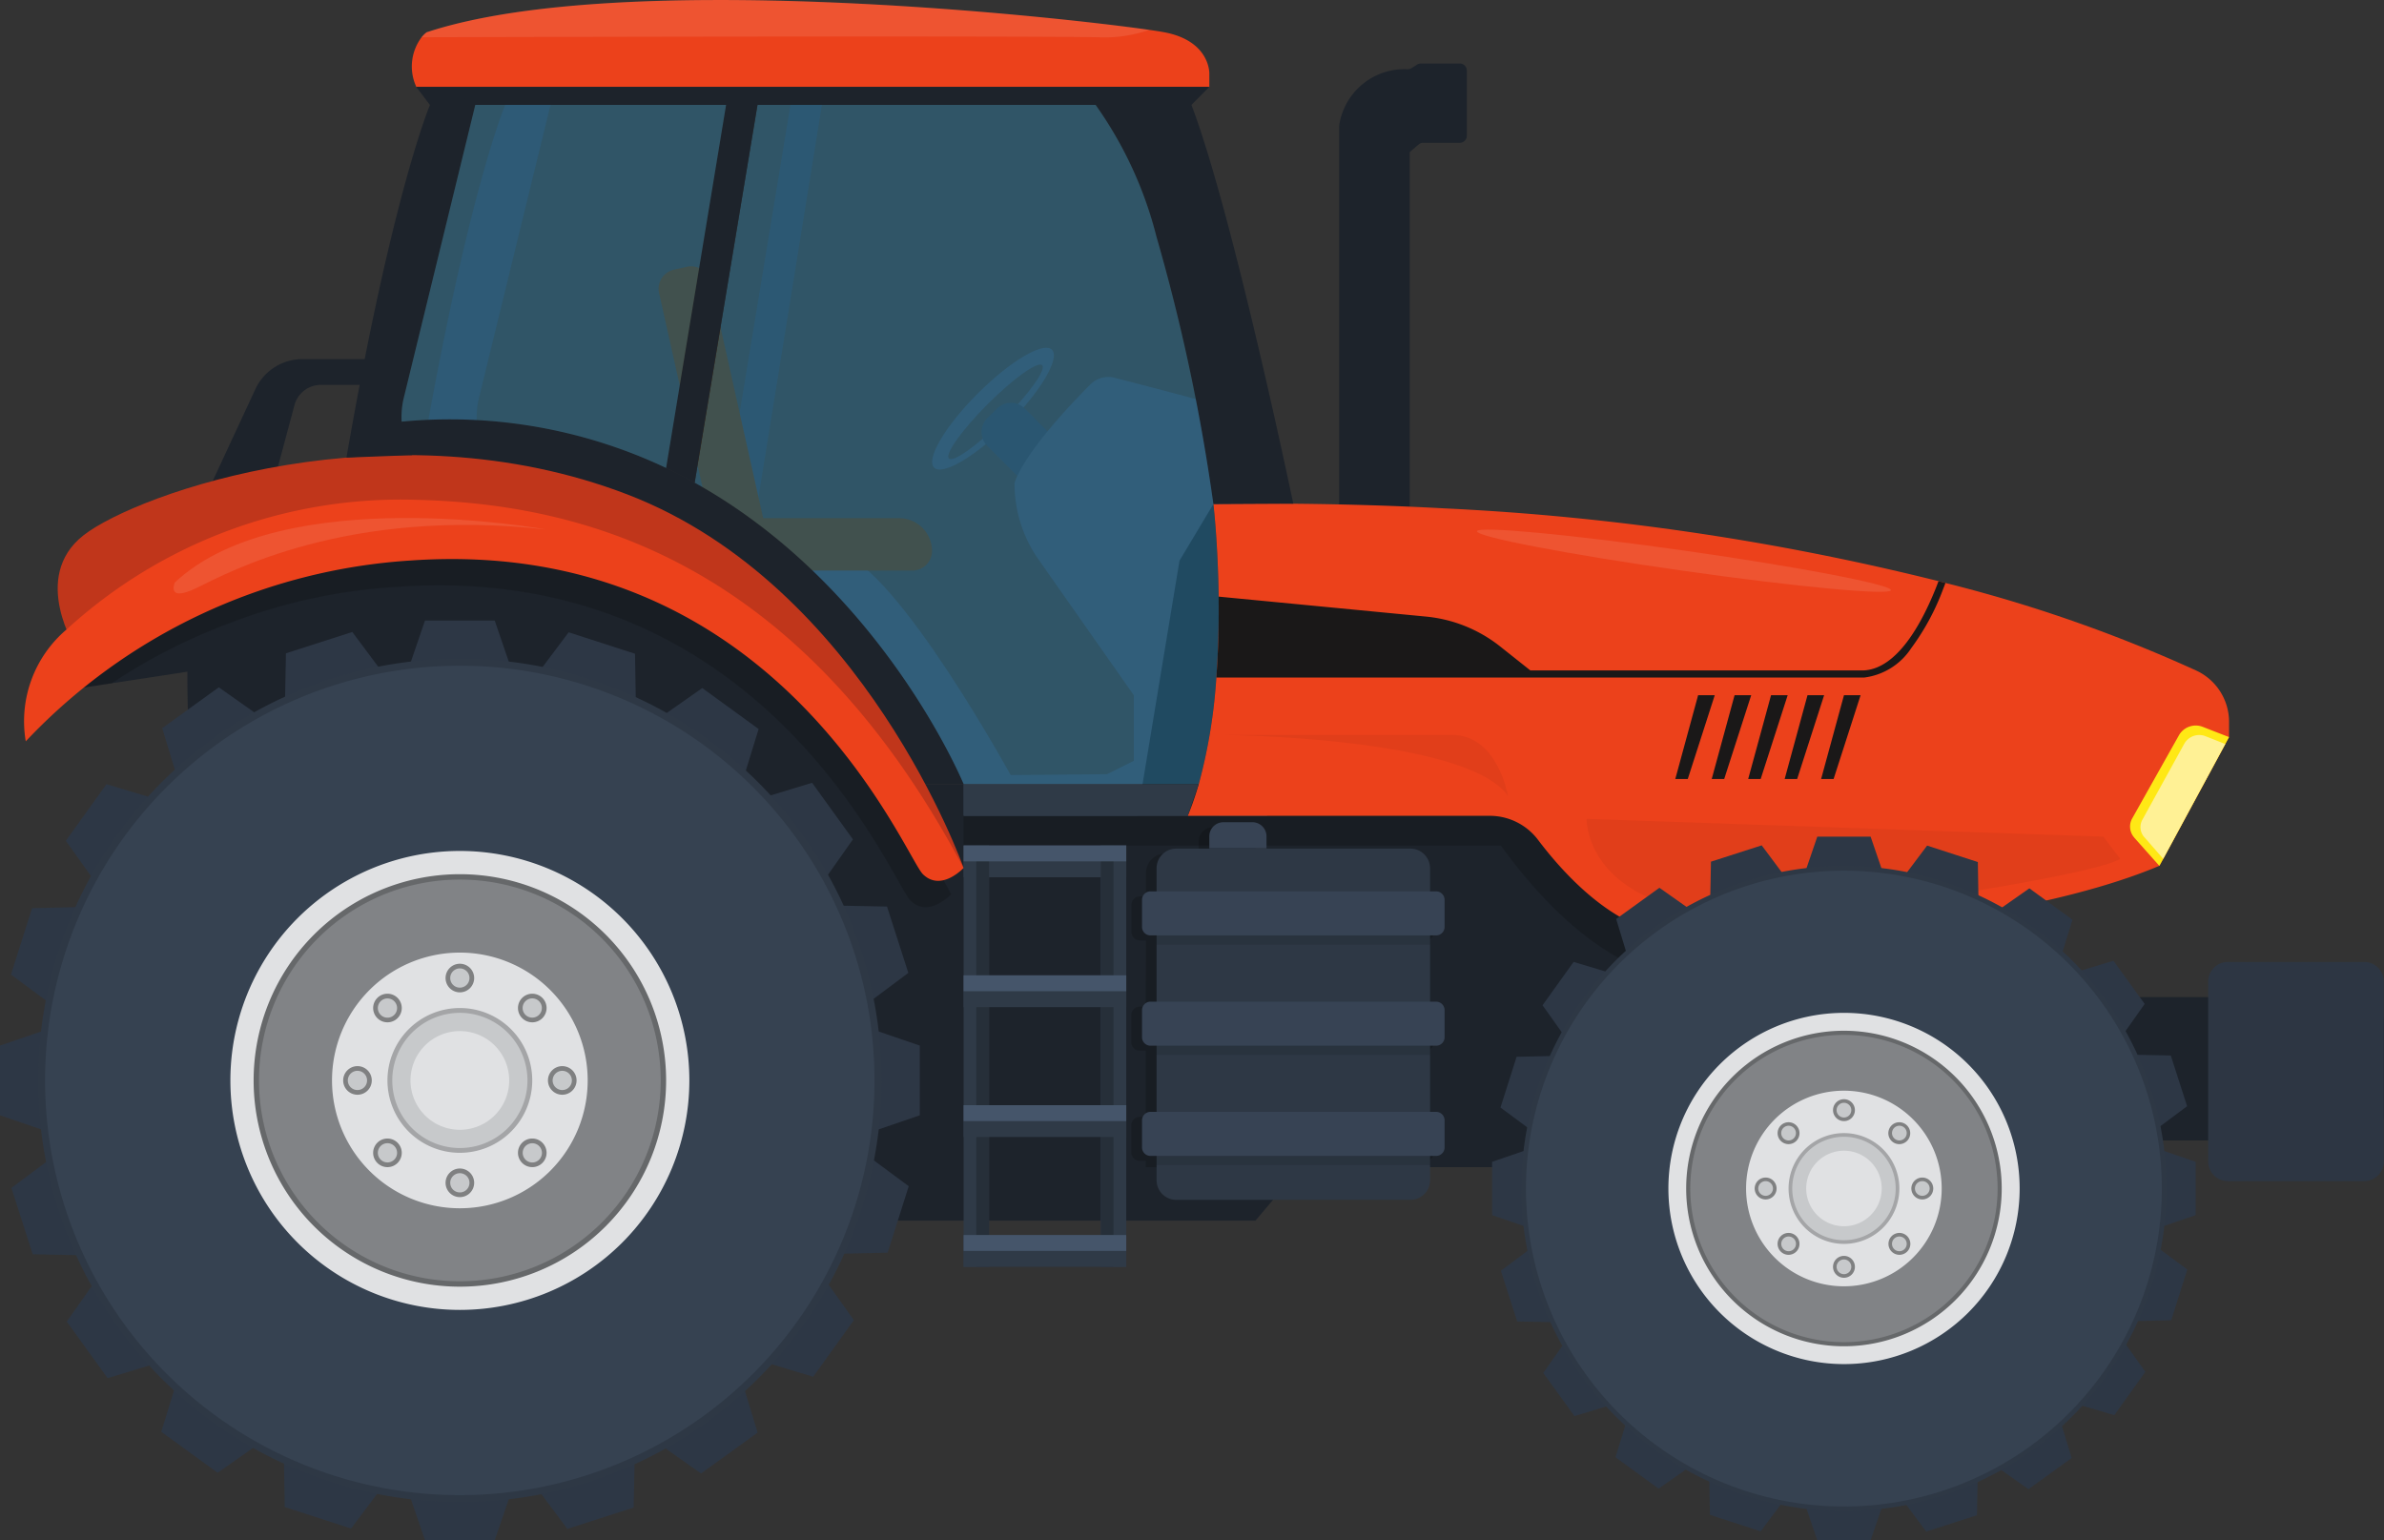 <svg id="Group_2836" data-name="Group 2836" xmlns="http://www.w3.org/2000/svg" xmlns:xlink="http://www.w3.org/1999/xlink" width="122.168" height="78.934" viewBox="0 0 122.168 78.934">
  <rect x="0" y="0" width="122.168" height="78.934" fill="#333333" stroke="none"/>
  <defs>
    <clipPath id="clip-path">
      <rect id="Rectangle_1062" data-name="Rectangle 1062" width="122.168" height="78.934" fill="none"/>
    </clipPath>
    <clipPath id="clip-path-3">
      <rect id="Rectangle_1033" data-name="Rectangle 1033" width="38.491" height="9.456" fill="none"/>
    </clipPath>
    <clipPath id="clip-path-4">
      <rect id="Rectangle_1034" data-name="Rectangle 1034" width="27.34" height="5.019" fill="none"/>
    </clipPath>
    <clipPath id="clip-path-5">
      <rect id="Rectangle_1035" data-name="Rectangle 1035" width="14.6" height="3.115" fill="none"/>
    </clipPath>
    <clipPath id="clip-path-6">
      <rect id="Rectangle_1036" data-name="Rectangle 1036" width="15.505" height="17.423" fill="none"/>
    </clipPath>
    <clipPath id="clip-path-7">
      <rect id="Rectangle_1038" data-name="Rectangle 1038" width="14.022" height="0.474" fill="none"/>
    </clipPath>
    <clipPath id="clip-path-10">
      <rect id="Rectangle_1055" data-name="Rectangle 1055" width="45.37" height="19.35" fill="none"/>
    </clipPath>
    <clipPath id="clip-path-11">
      <rect id="Rectangle_1056" data-name="Rectangle 1056" width="26.856" height="34.807" fill="none"/>
    </clipPath>
    <clipPath id="clip-path-12">
      <rect id="Rectangle_1057" data-name="Rectangle 1057" width="16.634" height="18.605" fill="none"/>
    </clipPath>
    <clipPath id="clip-path-13">
      <rect id="Rectangle_1058" data-name="Rectangle 1058" width="37.301" height="1.914" fill="none"/>
    </clipPath>
    <clipPath id="clip-path-14">
      <rect id="Rectangle_1059" data-name="Rectangle 1059" width="21.216" height="3.189" fill="none"/>
    </clipPath>
    <clipPath id="clip-path-15">
      <rect id="Rectangle_1060" data-name="Rectangle 1060" width="19.114" height="3.866" fill="none"/>
    </clipPath>
  </defs>
  <g id="Group_2835" data-name="Group 2835" clip-path="url(#clip-path)">
    <g id="Group_2834" data-name="Group 2834" transform="translate(0 0)">
      <g id="Group_2833" data-name="Group 2833" clip-path="url(#clip-path)">
        <path id="Path_3132" data-name="Path 3132" d="M1.348,1108.167H23.488a1.351,1.351,0,0,0,1.348-1.348v-4.649a1.352,1.352,0,0,0-1.348-1.348H1.348A1.352,1.352,0,0,0,0,1102.171v4.649a1.351,1.351,0,0,0,1.348,1.348" transform="translate(97.332 -1049.722)" fill="#1d232b"/>
        <path id="Path_3133" data-name="Path 3133" d="M611.639,617.325h80.936V597.7H645.189c-6.386-10.154-15.395-12.881-22.887-13.037a38.041,38.041,0,0,0-10.664,1.367,28.23,28.23,0,0,0-3.138,1.03c-.006.054-.012.109-.017.163-.106,1.009-.174,2.053-.209,3.121q-.026.789-.029,1.594c-.044,11.708,3.393,25.39,3.393,25.39" transform="translate(-598.642 -557.513)" fill="#1d232b"/>
        <g id="Group_2796" data-name="Group 2796" transform="translate(49.381 40.778)" opacity="0.2">
          <g id="Group_2795" data-name="Group 2795">
            <g id="Group_2794" data-name="Group 2794" clip-path="url(#clip-path-3)">
              <path id="Path_3134" data-name="Path 3134" d="M777.305,887.786s-4.923,1.537-10.96-6.784H738.814v-2.559l33.916.218Z" transform="translate(-738.814 -878.442)" fill="#040504"/>
            </g>
          </g>
        </g>
        <path id="Path_3135" data-name="Path 3135" d="M2021.633,124.418l2.374-.09.993-.038-.157-.209a4.133,4.133,0,0,1-.27-2.726l3.664-15.012.112-.462-2.435.462s-1.926,4.526-4.28,18.074" transform="translate(-2000.026 -100.967)" fill="#303a48"/>
        <path id="Path_3136" data-name="Path 3136" d="M1724.366,134.433h0l1.381,1.807,3.3-20.413h-1.61Z" transform="translate(-1686.929 -110.451)" fill="#2e3845"/>
        <path id="Path_3137" data-name="Path 3137" d="M1523.6,621.365s-6.081-11.222-9.121-11.892h-3.864l8.942,11.823Z" transform="translate(-1471.551 -581.181)" fill="#34404f"/>
        <path id="Path_3138" data-name="Path 3138" d="M1603.762,574.658h12.744a1.007,1.007,0,0,0,1-1,1.689,1.689,0,0,0-1.684-1.684h-12.064a1.007,1.007,0,0,0-1,1v.68a1.007,1.007,0,0,0,1,1" transform="translate(-1569.743 -545.419)" fill="#4b2e10"/>
        <path id="Path_3139" data-name="Path 3139" d="M1787.284,295.378l2.78,12.437a1.007,1.007,0,0,0,1.2.761l.664-.148a1.007,1.007,0,0,0,.761-1.2l-2.78-12.437a1.007,1.007,0,0,0-1.2-.761l-.664.148a1.007,1.007,0,0,0-.761,1.2" transform="translate(-1753.509 -280.358)" fill="#4b2e10"/>
        <path id="Path_3140" data-name="Path 3140" d="M1470.567,386.269c1.669-1.669,3.373-2.672,3.8-2.24s-.572,2.135-2.241,3.8-3.372,2.672-3.8,2.24.571-2.135,2.24-3.8m-1.481,3.333c.22.22,1.469-.671,2.789-1.991s2.211-2.569,1.991-2.789-1.469.671-2.789,1.991-2.212,2.569-1.991,2.789" transform="translate(-1420.459 -366.106)" fill="#34404f"/>
        <path id="Path_3141" data-name="Path 3141" d="M1451.995,446.876l1.979,1.979a1.007,1.007,0,0,0,1.42,0l.5-.495a1.007,1.007,0,0,0,0-1.42l-1.979-1.979a1.007,1.007,0,0,0-1.42,0l-.5.495a1.007,1.007,0,0,0,0,1.42" transform="translate(-1401.402 -424.026)" fill="#2b3441"/>
        <path id="Path_3142" data-name="Path 3142" d="M1225.514,417.923c-.118-.118-4.563-1.273-6.321-1.726a1.288,1.288,0,0,0-1.234.337c-1.047,1.049-3.331,3.458-3.892,5.041a6.792,6.792,0,0,0,1.125,3.784l4.988,7.108v3.36l-1.367.685-7.356.064v2.07h15.557l.993-9.13Z" transform="translate(-1162.077 -396.837)" fill="#34404f"/>
        <path id="Path_3143" data-name="Path 3143" d="M1568,463.387v5.04s16.858-3.477,25.267,11.36l2.023,2.134h1.963s-4.159-10.1-13.782-15.447q-.712-.4-1.464-.755h0a25.916,25.916,0,0,0-13.552-2.374q-.226.019-.455.042" transform="translate(-1547.869 -441.737)" fill="#1d232b"/>
        <path id="Path_3144" data-name="Path 3144" d="M2217.309,396.444h-4.162a2.663,2.663,0,0,0-2.415,1.541l-2.545,5.476h3.3l1.249-4.657a1.4,1.4,0,0,1,1.355-1.04h2.762Z" transform="translate(-2197.646 -378.041)" fill="#1d232b"/>
        <path id="Path_3145" data-name="Path 3145" d="M2369.727,636.015l2.354-.36,3.875-.592,2.2-.337.164-2.225.194-2.621-2.322.468-2.252.453Z" transform="translate(-2366.352 -600.641)" fill="#1d232b"/>
        <path id="Path_3146" data-name="Path 3146" d="M1168.656,1145.287l-5.636,6.658h-38.59v-9.521Z" transform="translate(-1098.684 -1089.392)" fill="#1d232b"/>
        <path id="Path_3147" data-name="Path 3147" d="M1290.265,556.452l-1.738,2.9-2.162,13.074h4.172V558.217Z" transform="translate(-1228.083 -530.621)" fill="#1d232b"/>
        <path id="Path_3148" data-name="Path 3148" d="M1012.468,73.274a3.383,3.383,0,0,1,3.514-2.874.364.364,0,0,0,.188-.055l.29-.183a.364.364,0,0,1,.194-.056h1.993a.363.363,0,0,1,.363.363v3.338a.363.363,0,0,1-.363.363h-1.874a.364.364,0,0,0-.236.087l-.453.387Z" transform="translate(-943.842 -66.851)" fill="#1d232b"/>
        <path id="Path_3149" data-name="Path 3149" d="M1075.51,159.856h3.616V138.368h-3.616Z" transform="translate(-1006.884 -131.944)" fill="#1d232b"/>
        <path id="Path_3150" data-name="Path 3150" d="M171.116,571.989H186.6a3.1,3.1,0,0,1,2.47,1.234c1.263,1.673,3.79,4.491,6.68,4.816a29.129,29.129,0,0,0,7.079,0s.5-.027,1.356-.1c3.2-.261,11.339-1.118,16.724-3.387l.2-.364,3.18-5.882.191-.353v-.773a2.9,2.9,0,0,0-1.658-2.624,74.364,74.364,0,0,0-12.875-4.5l-.357-.093a130,130,0,0,0-25.306-3.729q-3.9-.213-8.2-.242-1.791-.009-3.65.019s.232,2,.268,4.744c.015,1.159-.005,2.451-.093,3.781-.008.122-.017.244-.026.367a27.59,27.59,0,0,1-.9,5.461c-.1.347-.209.686-.327,1.015q-.112.311-.236.609" transform="translate(-110.252 -530.181)" fill="#ec411b"/>
        <path id="Path_3151" data-name="Path 3151" d="M171.33,806.716l1.291,1.451.2-.364,3.18-5.882.191-.353-1.348-.526a.99.99,0,0,0-1.223.437l-2.394,4.259a.846.846,0,0,0,.106.977" transform="translate(-61.964 -763.793)" fill="#ffe815"/>
        <path id="Path_3152" data-name="Path 3152" d="M175.418,816.574l.973,1.115,3.18-5.882-1.014-.4a.878.878,0,0,0-1.093.4l-2.14,3.881a.782.782,0,0,0,.094.89" transform="translate(-65.538 -773.679)" fill="#fff195"/>
        <path id="Path_3153" data-name="Path 3153" d="M484.2,646.53h33.186a3.385,3.385,0,0,0,2.42-1.508,12.293,12.293,0,0,0,1.638-3.039q.059-.15.116-.3l-.357-.093c-.033.087-.067.175-.1.263-.758,1.918-2.02,4.221-3.729,4.31H500.285l-1.541-1.224a7.222,7.222,0,0,0-3.8-1.534l-10.631-1.023c.015,1.159-.005,2.451-.093,3.781-.008.122-.017.245-.026.367" transform="translate(-421.864 -611.807)" fill="#1a1818"/>
        <path id="Path_3154" data-name="Path 3154" d="M579.833,767.517h-.852l-1.171,4.293h.64Z" transform="translate(-484.487 -731.889)" fill="#1a1818"/>
        <path id="Path_3155" data-name="Path 3155" d="M620.084,767.517h-.852l-1.17,4.293h.64Z" transform="translate(-526.607 -731.889)" fill="#1a1818"/>
        <path id="Path_3156" data-name="Path 3156" d="M660.335,767.517h-.852l-1.171,4.293h.64Z" transform="translate(-568.726 -731.889)" fill="#1a1818"/>
        <path id="Path_3157" data-name="Path 3157" d="M700.586,767.517h-.852l-1.171,4.293h.64Z" transform="translate(-610.846 -731.889)" fill="#1a1818"/>
        <path id="Path_3158" data-name="Path 3158" d="M740.837,767.517h-.852l-1.17,4.293h.64Z" transform="translate(-652.965 -731.889)" fill="#1a1818"/>
        <g id="Group_2799" data-name="Group 2799" transform="translate(81.307 41.969)" opacity="0.05">
          <g id="Group_2798" data-name="Group 2798" transform="translate(0)">
            <g id="Group_2797" data-name="Group 2797" clip-path="url(#clip-path-4)">
              <path id="Path_3159" data-name="Path 3159" d="M318.594,906.134,317.732,905l-26.478-.91s-.206,6.565,13.32,4.678c13.441-1.874,14.02-2.637,14.02-2.637" transform="translate(-291.254 -904.093)" fill="#040504"/>
            </g>
          </g>
        </g>
        <g id="Group_2802" data-name="Group 2802" transform="translate(62.671 37.663)" opacity="0.05">
          <g id="Group_2801" data-name="Group 2801" transform="translate(0)">
            <g id="Group_2800" data-name="Group 2800" clip-path="url(#clip-path-5)">
              <path id="Path_3160" data-name="Path 3160" d="M981.769,814.457s-.512-3.115-2.865-3.115H967.169s12.45.089,14.6,3.115" transform="translate(-967.169 -811.342)" fill="#040504"/>
            </g>
          </g>
        </g>
        <path id="Path_3161" data-name="Path 3161" d="M555.422,959.752h2.733l.55-1.605V925.3l-.55-1.605h-2.733l-.55,1.605v32.845Z" transform="translate(-462.295 -880.818)" fill="#2d3745"/>
        <path id="Path_3162" data-name="Path 3162" d="M207.8,1271.314v2.733l1.605.55h32.845l1.605-.55v-2.733l-1.605-.551H209.409Z" transform="translate(-131.338 -1211.774)" fill="#2d3745"/>
        <path id="Path_3163" data-name="Path 3163" d="M459.678,968.477l2.6-.836.033-1.7-10.049-31.27-1.015-1.36-2.6.836-.033,1.7,10.049,31.27Z" transform="translate(-360.969 -889.989)" fill="#2d3745"/>
        <path id="Path_3164" data-name="Path 3164" d="M217.422,1175.57l.836,2.6,1.7.033,31.27-10.049,1.36-1.015-.836-2.6-1.7-.033-31.27,10.049Z" transform="translate(-140.51 -1110.449)" fill="#2d3745"/>
        <path id="Path_3165" data-name="Path 3165" d="M365.912,1010.9l2.215-1.6-.494-1.623-19.242-26.618L347,980.078l-2.215,1.6.494,1.624,19.242,26.618Z" transform="translate(-261.964 -934.582)" fill="#2d3745"/>
        <path id="Path_3166" data-name="Path 3166" d="M292.718,1085.041l1.593-2.221-.984-1.383L266.636,1062.3l-1.625-.488-1.593,2.221.984,1.383,26.691,19.141Z" transform="translate(-184.371 -1012.517)" fill="#2d3745"/>
        <path id="Path_3167" data-name="Path 3167" d="M251.449,1179.279l.826-2.6-1.364-1.01-31.308-9.931-1.7.039-.826,2.6,1.364,1.01,31.308,9.93Z" transform="translate(-140.185 -1111.619)" fill="#2d3745"/>
        <path id="Path_3168" data-name="Path 3168" d="M264.186,1081.8l1.6,2.215,1.624-.494,26.618-19.242.979-1.387-1.6-2.215-1.624.494-26.618,19.242Z" transform="translate(-185.103 -1011.443)" fill="#2d3745"/>
        <path id="Path_3169" data-name="Path 3169" d="M343.928,1009.828l2.21,1.607,1.39-.974L366.847,983.9l.5-1.622-2.21-1.607-1.389.974-19.319,26.562Z" transform="translate(-261.143 -935.146)" fill="#2d3745"/>
        <path id="Path_3170" data-name="Path 3170" d="M447.7,967.873l2.6.844,1.019-1.357,10.139-31.241-.028-1.7-2.6-.844-1.019,1.357-10.14,31.241Z" transform="translate(-360.075 -890.241)" fill="#2d3745"/>
        <path id="Path_3171" data-name="Path 3171" d="M240.02,972.444a16.532,16.532,0,1,0,16.532-16.532,16.532,16.532,0,0,0-16.532,16.532" transform="translate(-162.059 -911.538)" fill="#2e3845"/>
        <path id="Path_3172" data-name="Path 3172" d="M245.2,977.387A16.292,16.292,0,1,0,261.495,961.1,16.292,16.292,0,0,0,245.2,977.387" transform="translate(-167.001 -916.48)" fill="#364251"/>
        <path id="Path_3173" data-name="Path 3173" d="M402.368,1127.256a9,9,0,1,0,9-9,9,9,0,0,0-9,9" transform="translate(-316.871 -1066.35)" fill="#e0e1e3"/>
        <path id="Path_3174" data-name="Path 3174" d="M421.99,1145.969a8.085,8.085,0,1,0,8.085-8.085,8.085,8.085,0,0,0-8.085,8.085" transform="translate(-335.582 -1085.062)" fill="#66686a"/>
        <path id="Path_3175" data-name="Path 3175" d="M426.532,1150.3a7.874,7.874,0,1,0,7.874-7.874,7.874,7.874,0,0,0-7.874,7.874" transform="translate(-339.913 -1089.392)" fill="#818386"/>
        <path id="Path_3176" data-name="Path 3176" d="M488.2,1209.108a5.012,5.012,0,1,0,5.012-5.012,5.012,5.012,0,0,0-5.012,5.012" transform="translate(-398.722 -1148.201)" fill="#e0e1e3"/>
        <path id="Path_3177" data-name="Path 3177" d="M535.017,1253.748a2.839,2.839,0,1,0,2.839-2.839,2.839,2.839,0,0,0-2.839,2.839" transform="translate(-443.362 -1192.841)" fill="#a4a5a7"/>
        <path id="Path_3178" data-name="Path 3178" d="M539.077,1257.619a2.65,2.65,0,1,0,2.65-2.65,2.65,2.65,0,0,0-2.65,2.65" transform="translate(-447.233 -1196.713)" fill="#c7c9cb"/>
        <path id="Path_3179" data-name="Path 3179" d="M554.484,1272.311a1.935,1.935,0,1,0,1.935-1.935,1.935,1.935,0,0,0-1.935,1.935" transform="translate(-461.925 -1211.405)" fill="#e0e1e3"/>
        <path id="Path_3180" data-name="Path 3180" d="M584.088,1214.064a.561.561,0,1,0,.561-.561.561.561,0,0,0-.561.561" transform="translate(-490.155 -1157.172)" fill="#7f8081"/>
        <path id="Path_3181" data-name="Path 3181" d="M588.038,1217.829a.377.377,0,1,0,.377-.377.377.377,0,0,0-.377.377" transform="translate(-493.922 -1160.937)" fill="#c7c9cb"/>
        <path id="Path_3182" data-name="Path 3182" d="M584.088,1387.019a.561.561,0,1,0,.561-.561.561.561,0,0,0-.561.561" transform="translate(-490.155 -1322.098)" fill="#7f8081"/>
        <path id="Path_3183" data-name="Path 3183" d="M588.038,1390.785a.377.377,0,1,0,.377-.377.378.378,0,0,0-.377.377" transform="translate(-493.922 -1325.865)" fill="#c7c9cb"/>
        <path id="Path_3184" data-name="Path 3184" d="M523.1,1239a.561.561,0,1,0,.793,0,.561.561,0,0,0-.793,0" transform="translate(-426.168 -1181.324)" fill="#7f8081"/>
        <path id="Path_3185" data-name="Path 3185" d="M527,1242.892a.377.377,0,1,0,.534,0,.378.378,0,0,0-.534,0" transform="translate(-429.934 -1185.091)" fill="#c7c9cb"/>
        <path id="Path_3186" data-name="Path 3186" d="M645.4,1361.292a.561.561,0,1,0,.793,0,.56.56,0,0,0-.793,0" transform="translate(-554.143 -1297.944)" fill="#7f8081"/>
        <path id="Path_3187" data-name="Path 3187" d="M649.3,1365.189a.377.377,0,1,0,.534,0,.377.377,0,0,0-.534,0" transform="translate(-557.909 -1301.711)" fill="#c7c9cb"/>
        <path id="Path_3188" data-name="Path 3188" d="M498.172,1299.98a.561.561,0,1,0,.561.561.561.561,0,0,0-.561-.561" transform="translate(-399.664 -1239.634)" fill="#7f8081"/>
        <path id="Path_3189" data-name="Path 3189" d="M501.937,1303.93a.377.377,0,1,0,.377.377.377.377,0,0,0-.377-.377" transform="translate(-403.429 -1243.401)" fill="#c7c9cb"/>
        <path id="Path_3190" data-name="Path 3190" d="M671.127,1299.98a.561.561,0,1,0,.561.561.561.561,0,0,0-.561-.561" transform="translate(-580.647 -1239.634)" fill="#7f8081"/>
        <path id="Path_3191" data-name="Path 3191" d="M674.893,1303.93a.377.377,0,1,0,.377.377.377.377,0,0,0-.377-.377" transform="translate(-584.414 -1243.401)" fill="#c7c9cb"/>
        <path id="Path_3192" data-name="Path 3192" d="M523.9,1361.292a.561.561,0,1,0,0,.793.561.561,0,0,0,0-.793" transform="translate(-426.168 -1297.944)" fill="#7f8081"/>
        <path id="Path_3193" data-name="Path 3193" d="M527.534,1365.189a.377.377,0,1,0,0,.533.377.377,0,0,0,0-.533" transform="translate(-429.935 -1301.711)" fill="#c7c9cb"/>
        <path id="Path_3194" data-name="Path 3194" d="M646.193,1239a.561.561,0,1,0,0,.793.561.561,0,0,0,0-.793" transform="translate(-554.142 -1181.324)" fill="#7f8081"/>
        <path id="Path_3195" data-name="Path 3195" d="M649.831,1242.892a.377.377,0,1,0,0,.534.378.378,0,0,0,0-.534" transform="translate(-557.909 -1185.091)" fill="#c7c9cb"/>
        <path id="Path_3196" data-name="Path 3196" d="M2070.855,732.244h3.573l.719-2.1V687.212l-.719-2.1h-3.573l-.719,2.1v42.934Z" transform="translate(-2049.076 -653.31)" fill="#2d3745"/>
        <path id="Path_3197" data-name="Path 3197" d="M1616.461,1139.508v3.573l2.1.719h42.934l2.1-.719v-3.573l-2.1-.719h-42.934Z" transform="translate(-1616.461 -1085.925)" fill="#2d3745"/>
        <path id="Path_3198" data-name="Path 3198" d="M1945.7,743.648l3.4-1.093.043-2.218-13.136-40.875-1.327-1.778-3.4,1.093-.043,2.218,13.136,40.875Z" transform="translate(-1916.627 -665.297)" fill="#2d3745"/>
        <path id="Path_3199" data-name="Path 3199" d="M1629.032,1014.354l1.093,3.4,2.218.043,40.875-13.136,1.778-1.327-1.093-3.4-2.218-.043-40.875,13.136Z" transform="translate(-1628.448 -953.476)" fill="#2d3745"/>
        <path id="Path_3200" data-name="Path 3200" d="M1823.133,799.1l2.9-2.093-.646-2.122-25.153-34.794-1.813-1.279-2.9,2.093.646,2.122,25.153,34.794Z" transform="translate(-1787.209 -723.589)" fill="#2d3745"/>
        <path id="Path_3201" data-name="Path 3201" d="M1727.456,896.017l2.082-2.9-1.286-1.808-34.889-25.021-2.125-.638-2.082,2.9,1.286,1.808,34.889,25.021Z" transform="translate(-1685.782 -825.463)" fill="#2d3745"/>
        <path id="Path_3202" data-name="Path 3202" d="M1673.511,1019.2l1.08-3.405-1.783-1.32-40.924-12.981-2.218.051-1.08,3.405,1.782,1.32,40.925,12.981Z" transform="translate(-1628.023 -955.005)" fill="#2d3745"/>
        <path id="Path_3203" data-name="Path 3203" d="M1690.16,891.785l2.093,2.9,2.122-.646,34.794-25.153,1.279-1.813-2.093-2.9-2.123.646-34.794,25.153Z" transform="translate(-1686.739 -824.058)" fill="#2d3745"/>
        <path id="Path_3204" data-name="Path 3204" d="M1794.4,797.7l2.889,2.1,1.816-1.274,25.254-34.721.653-2.12-2.889-2.1-1.816,1.274-25.253,34.721Z" transform="translate(-1786.136 -724.325)" fill="#2d3745"/>
        <path id="Path_3205" data-name="Path 3205" d="M1930.048,742.859l3.4,1.1,1.332-1.774,13.254-40.837-.037-2.218-3.4-1.1-1.333,1.774-13.254,40.837Z" transform="translate(-1915.456 -665.627)" fill="#2d3745"/>
        <path id="Path_3206" data-name="Path 3206" d="M1658.572,748.834a21.611,21.611,0,1,0,21.611-21.611,21.611,21.611,0,0,0-21.611,21.611" transform="translate(-1656.617 -693.465)" fill="#2e3845"/>
        <path id="Path_3207" data-name="Path 3207" d="M1666.3,756.209a21.252,21.252,0,1,0,21.252-21.252,21.252,21.252,0,0,0-21.252,21.252" transform="translate(-1663.99 -700.84)" fill="#364251"/>
        <path id="Path_3208" data-name="Path 3208" d="M1870.788,951.2a11.76,11.76,0,1,0,11.76-11.76,11.759,11.759,0,0,0-11.76,11.76" transform="translate(-1858.982 -895.831)" fill="#e0e1e3"/>
        <path id="Path_3209" data-name="Path 3209" d="M1896.437,975.659a10.569,10.569,0,1,0,10.569-10.569,10.569,10.569,0,0,0-10.569,10.569" transform="translate(-1883.44 -920.29)" fill="#66686a"/>
        <path id="Path_3210" data-name="Path 3210" d="M1902.374,981.319a10.293,10.293,0,1,0,10.293-10.293,10.293,10.293,0,0,0-10.293,10.293" transform="translate(-1889.102 -925.95)" fill="#818386"/>
        <path id="Path_3211" data-name="Path 3211" d="M1982.99,1058.193a6.551,6.551,0,1,0,6.551-6.551,6.551,6.551,0,0,0-6.551,6.551" transform="translate(-1965.976 -1002.824)" fill="#e0e1e3"/>
        <path id="Path_3212" data-name="Path 3212" d="M2044.182,1116.544a3.71,3.71,0,1,0,3.71-3.71,3.71,3.71,0,0,0-3.71,3.71" transform="translate(-2024.327 -1061.176)" fill="#a4a5a7"/>
        <path id="Path_3213" data-name="Path 3213" d="M2049.489,1121.605a3.464,3.464,0,1,0,3.464-3.464,3.464,3.464,0,0,0-3.464,3.464" transform="translate(-2029.387 -1066.236)" fill="#c7c9cb"/>
        <path id="Path_3214" data-name="Path 3214" d="M2069.629,1140.809a2.529,2.529,0,1,0,2.529-2.529,2.529,2.529,0,0,0-2.529,2.529" transform="translate(-2048.593 -1085.44)" fill="#e0e1e3"/>
        <path id="Path_3215" data-name="Path 3215" d="M2108.325,1064.671a.733.733,0,1,0,.733-.733.733.733,0,0,0-.733.733" transform="translate(-2085.492 -1014.549)" fill="#7f8081"/>
        <path id="Path_3216" data-name="Path 3216" d="M2113.489,1069.594a.493.493,0,1,0,.493-.493.494.494,0,0,0-.493.493" transform="translate(-2090.417 -1019.473)" fill="#c7c9cb"/>
        <path id="Path_3217" data-name="Path 3217" d="M2108.325,1290.752a.733.733,0,1,0,.733-.733.733.733,0,0,0-.733.733" transform="translate(-2085.492 -1230.136)" fill="#7f8081"/>
        <path id="Path_3218" data-name="Path 3218" d="M2113.489,1295.675a.493.493,0,1,0,.493-.493.494.494,0,0,0-.493.493" transform="translate(-2090.417 -1235.059)" fill="#c7c9cb"/>
        <path id="Path_3219" data-name="Path 3219" d="M2028.608,1097.26a.733.733,0,1,0,1.037,0,.733.733,0,0,0-1.037,0" transform="translate(-2001.85 -1046.12)" fill="#7f8081"/>
        <path id="Path_3220" data-name="Path 3220" d="M2033.7,1102.353a.493.493,0,1,0,.7,0,.493.493,0,0,0-.7,0" transform="translate(-2006.775 -1051.043)" fill="#c7c9cb"/>
        <path id="Path_3221" data-name="Path 3221" d="M2188.472,1257.124a.733.733,0,1,0,1.036,0,.733.733,0,0,0-1.036,0" transform="translate(-2169.135 -1198.563)" fill="#7f8081"/>
        <path id="Path_3222" data-name="Path 3222" d="M2193.564,1262.218a.493.493,0,1,0,.7,0,.493.493,0,0,0-.7,0" transform="translate(-2174.058 -1203.487)" fill="#c7c9cb"/>
        <path id="Path_3223" data-name="Path 3223" d="M1996.019,1176.978a.733.733,0,1,0,.733.733.733.733,0,0,0-.733-.733" transform="translate(-1967.206 -1122.342)" fill="#7f8081"/>
        <path id="Path_3224" data-name="Path 3224" d="M2000.941,1182.141a.493.493,0,1,0,.493.493.493.493,0,0,0-.493-.493" transform="translate(-1972.128 -1127.265)" fill="#c7c9cb"/>
        <path id="Path_3225" data-name="Path 3225" d="M2222.1,1176.978a.733.733,0,1,0,.733.733.733.733,0,0,0-.733-.733" transform="translate(-2203.781 -1122.342)" fill="#7f8081"/>
        <path id="Path_3226" data-name="Path 3226" d="M2227.023,1182.141a.493.493,0,1,0,.493.493.493.493,0,0,0-.493-.493" transform="translate(-2208.706 -1127.265)" fill="#c7c9cb"/>
        <path id="Path_3227" data-name="Path 3227" d="M2029.645,1257.124a.733.733,0,1,0,0,1.036.733.733,0,0,0,0-1.036" transform="translate(-2001.85 -1198.563)" fill="#7f8081"/>
        <path id="Path_3228" data-name="Path 3228" d="M2034.4,1262.217a.493.493,0,1,0,0,.7.493.493,0,0,0,0-.7" transform="translate(-2006.774 -1203.486)" fill="#c7c9cb"/>
        <path id="Path_3229" data-name="Path 3229" d="M2189.509,1097.26a.733.733,0,1,0,0,1.036.733.733,0,0,0,0-1.036" transform="translate(-2169.135 -1046.12)" fill="#7f8081"/>
        <path id="Path_3230" data-name="Path 3230" d="M2194.262,1102.353a.493.493,0,1,0,0,.7.493.493,0,0,0,0-.7" transform="translate(-2174.059 -1051.043)" fill="#c7c9cb"/>
        <g id="Group_2805" data-name="Group 2805" transform="translate(57.973 42.39)" opacity="0.2">
          <g id="Group_2804" data-name="Group 2804" transform="translate(0)">
            <g id="Group_2803" data-name="Group 2803" clip-path="url(#clip-path-6)">
              <path id="Path_3231" data-name="Path 3231" d="M1049.634,922.359h-.309a.434.434,0,0,0-.432.433v1.391a.434.434,0,0,0,.432.433h.309v3.391h-.309a.434.434,0,0,0-.432.433v1.391a.434.434,0,0,0,.432.433h.309v.322h14.022v-.322h.309a.434.434,0,0,0,.433-.433V928.44a.434.434,0,0,0-.433-.433h-.309v-3.391h.309a.434.434,0,0,0,.433-.433v-1.391a.434.434,0,0,0-.433-.433h-.309v-3.391h.309a.434.434,0,0,0,.433-.433v-1.391a.434.434,0,0,0-.433-.433h-.309v-1.2a1.007,1.007,0,0,0-1-1h-7.381v-.615a.725.725,0,0,0-.725-.725h-1.481a.725.725,0,0,0-.725.725v.615h-1.7a1.007,1.007,0,0,0-1,1v1.2h-.309a.433.433,0,0,0-.432.433v1.391a.433.433,0,0,0,.432.433h.309Z" transform="translate(-1048.893 -913.163)" fill="#040504"/>
            </g>
          </g>
        </g>
        <path id="Path_3232" data-name="Path 3232" d="M1054.007,954.58h12.014a1.007,1.007,0,0,0,1-1v-16a1.007,1.007,0,0,0-1-1h-12.014a1.007,1.007,0,0,0-1,1v16a1.007,1.007,0,0,0,1,1" transform="translate(-993.738 -893.091)" fill="#2e3845"/>
        <path id="Path_3233" data-name="Path 3233" d="M1037.468,986.4h14.64a.434.434,0,0,0,.432-.433v-1.391a.434.434,0,0,0-.432-.433h-14.64a.434.434,0,0,0-.433.433v1.391a.434.434,0,0,0,.433.433" transform="translate(-978.512 -938.463)" fill="#374354"/>
        <g id="Group_2808" data-name="Group 2808" transform="translate(59.265 47.941)" opacity="0.1">
          <g id="Group_2807" data-name="Group 2807" transform="translate(0)">
            <g id="Group_2806" data-name="Group 2806" clip-path="url(#clip-path-7)">
              <rect id="Rectangle_1037" data-name="Rectangle 1037" width="14.022" height="0.474" transform="translate(0 0)" fill="#040504"/>
            </g>
          </g>
        </g>
        <path id="Path_3234" data-name="Path 3234" d="M1037.468,1108.068h14.64a.434.434,0,0,0,.432-.433v-1.391a.434.434,0,0,0-.432-.432h-14.64a.434.434,0,0,0-.433.432v1.391a.434.434,0,0,0,.433.433" transform="translate(-978.512 -1054.479)" fill="#374354"/>
        <g id="Group_2811" data-name="Group 2811" transform="translate(59.265 53.589)" opacity="0.1">
          <g id="Group_2810" data-name="Group 2810" transform="translate(0)">
            <g id="Group_2809" data-name="Group 2809" clip-path="url(#clip-path-7)">
              <rect id="Rectangle_1039" data-name="Rectangle 1039" width="14.022" height="0.474" transform="translate(0 0)" fill="#040504"/>
            </g>
          </g>
        </g>
        <path id="Path_3235" data-name="Path 3235" d="M1037.468,1229.732h14.64a.434.434,0,0,0,.432-.433v-1.391a.434.434,0,0,0-.432-.433h-14.64a.434.434,0,0,0-.433.433v1.391a.434.434,0,0,0,.433.433" transform="translate(-978.512 -1170.495)" fill="#374354"/>
        <g id="Group_2814" data-name="Group 2814" transform="translate(59.265 59.236)" opacity="0.1">
          <g id="Group_2813" data-name="Group 2813" transform="translate(0)">
            <g id="Group_2812" data-name="Group 2812" clip-path="url(#clip-path-7)">
              <rect id="Rectangle_1041" data-name="Rectangle 1041" width="14.022" height="0.474" transform="translate(0)" fill="#040504"/>
            </g>
          </g>
        </g>
        <path id="Path_3236" data-name="Path 3236" d="M1233.629,909.043h2.931v-.615a.725.725,0,0,0-.725-.725h-1.481a.725.725,0,0,0-.725.725Z" transform="translate(-1171.658 -865.567)" fill="#374354"/>
        <rect id="Rectangle_1043" data-name="Rectangle 1043" width="8.333" height="1.629" transform="translate(49.381 43.329)" fill="#2f3a47"/>
        <rect id="Rectangle_1044" data-name="Rectangle 1044" width="1.303" height="21.592" transform="translate(56.411 43.329)" fill="#2f3a47"/>
        <rect id="Rectangle_1045" data-name="Rectangle 1045" width="0.651" height="21.592" transform="translate(56.411 43.329)" fill="#262f39"/>
        <rect id="Rectangle_1046" data-name="Rectangle 1046" width="1.303" height="21.592" transform="translate(49.381 43.329)" fill="#2f3a47"/>
        <rect id="Rectangle_1047" data-name="Rectangle 1047" width="0.651" height="21.592" transform="translate(50.032 43.329)" fill="#262f39"/>
        <rect id="Rectangle_1048" data-name="Rectangle 1048" width="8.333" height="1.629" transform="translate(49.381 49.983)" fill="#2f3a47"/>
        <rect id="Rectangle_1049" data-name="Rectangle 1049" width="8.333" height="0.814" transform="translate(49.381 49.983)" fill="#45556a"/>
        <rect id="Rectangle_1050" data-name="Rectangle 1050" width="8.333" height="1.629" transform="translate(49.381 56.638)" fill="#2f3a47"/>
        <rect id="Rectangle_1051" data-name="Rectangle 1051" width="8.333" height="0.814" transform="translate(49.381 56.638)" fill="#45556a"/>
        <rect id="Rectangle_1052" data-name="Rectangle 1052" width="8.333" height="1.629" transform="translate(49.381 63.292)" fill="#2f3a47"/>
        <rect id="Rectangle_1053" data-name="Rectangle 1053" width="8.333" height="0.814" transform="translate(49.381 63.292)" fill="#45556a"/>
        <rect id="Rectangle_1054" data-name="Rectangle 1054" width="8.333" height="0.814" transform="translate(49.381 43.329)" fill="#45556a"/>
        <path id="Path_3237" data-name="Path 3237" d="M1568.965,512.407s-2.392-3.708.359-5.861,15.729-6.758,27.87-2.093,17.23,19.139,17.23,19.139-15.3-20.933-28.793-17.166-16.667,5.981-16.667,5.981" transform="translate(-1565.044 -479.114)" fill="#c0361b"/>
        <g id="Group_2817" data-name="Group 2817" transform="translate(3.375 27.14)" opacity="0.2">
          <g id="Group_2816" data-name="Group 2816">
            <g id="Group_2815" data-name="Group 2815" clip-path="url(#clip-path-10)">
              <path id="Path_3238" data-name="Path 3238" d="M1581.706,592.887l2.354-.36a29,29,0,0,1,3.9-2.187c.8-.37,1.581-.691,2.338-.968a28.309,28.309,0,0,1,8.453-1.787c18.8-1.3,25.3,15.151,26.233,16.076s2.088-.322,2.088-.322c-7.409-13.953-16.948-17.842-25.084-18.679a38.041,38.041,0,0,0-10.664,1.367,28.232,28.232,0,0,0-3.138,1.03c-.006.054-.012.109-.017.163l-2.251.453Z" transform="translate(-1581.706 -584.653)" fill="#040504"/>
            </g>
          </g>
        </g>
        <path id="Path_3239" data-name="Path 3239" d="M1616.162,570.5s-1.15,1.247-2.088.322-7.43-17.378-26.233-16.076a29.679,29.679,0,0,0-19.74,9.268,6.163,6.163,0,0,1,2.1-5.739,25.349,25.349,0,0,1,17.9-6.638c8.695.208,19.722,3.17,28.055,18.863" transform="translate(-1566.781 -526.023)" fill="#ec411b"/>
        <path id="Path_3240" data-name="Path 3240" d="M1204.036,76.86a3.565,3.565,0,0,1,1.308.886,8.325,8.325,0,0,1,.827.923,20.156,20.156,0,0,1,3.117,6.749,98.3,98.3,0,0,1,2.917,13.705l3.65-.019.444,0s-3.106-14.89-5.219-20.433c-.131-.346-.26-.656-.383-.923a4.314,4.314,0,0,0-.509-.886Z" transform="translate(-1150.024 -73.292)" fill="#1d232b"/>
        <g id="Group_2820" data-name="Group 2820" transform="translate(35.599 5.377)" opacity="0.3">
          <g id="Group_2819" data-name="Group 2819">
            <g id="Group_2818" data-name="Group 2818" clip-path="url(#clip-path-11)">
              <path id="Path_3241" data-name="Path 3241" d="M1286.364,135.188c9.623,5.347,13.782,15.447,13.782,15.447h12.046a27.59,27.59,0,0,0,.9-5.461c.009-.123.018-.245.026-.367.088-1.33.108-2.622.093-3.781-.036-2.745-.268-4.744-.268-4.744a98.272,98.272,0,0,0-2.917-13.705,20.16,20.16,0,0,0-3.117-6.749h-17.328Z" transform="translate(-1286.364 -115.828)" fill="#29a6e1"/>
            </g>
          </g>
        </g>
        <path id="Path_3242" data-name="Path 3242" d="M1296.973,4.452h40.64v-.69s.049-1.663-2.3-2.109c-.158-.03-.417-.072-.767-.122-4.864-.7-27.2-3.132-37.042.122a1.47,1.47,0,0,0-.259.255,2.49,2.49,0,0,0-.269,2.544" transform="translate(-1275.641 0.002)" fill="#ec411b"/>
        <path id="Path_3243" data-name="Path 3243" d="M1296.763,95.937l.7.923h39.023l.915-.923Z" transform="translate(-1275.432 -91.483)" fill="#1d232b"/>
        <path id="Path_3244" data-name="Path 3244" d="M2104.645,124.418l2.373-.09.993-.038-.158-.209a4.143,4.143,0,0,1-.27-2.726l3.664-15.012.113-.462-2.435.462s-1.926,4.526-4.28,18.074" transform="translate(-2086.891 -100.967)" fill="#1d232b"/>
        <path id="Path_3245" data-name="Path 3245" d="M1795.519,134.433h0l1.464.755,3.22-19.36h-1.611Z" transform="translate(-1761.384 -110.451)" fill="#1d232b"/>
        <g id="Group_2823" data-name="Group 2823" transform="translate(20.575 5.377)" opacity="0.3">
          <g id="Group_2822" data-name="Group 2822">
            <g id="Group_2821" data-name="Group 2821" clip-path="url(#clip-path-12)">
              <path id="Path_3246" data-name="Path 3246" d="M1830.217,132.059a25.916,25.916,0,0,1,13.552,2.374l3.074-18.605h-12.852l-3.664,15.012a4.125,4.125,0,0,0-.11,1.22" transform="translate(-1830.21 -115.828)" fill="#29a6e1"/>
            </g>
          </g>
        </g>
        <path id="Path_3247" data-name="Path 3247" d="M1319.978,867.273l.563-1.624H1308.5v1.624Z" transform="translate(-1259.115 -825.465)" fill="#2f3a47"/>
        <g id="Group_2826" data-name="Group 2826" transform="translate(21.6 0)" opacity="0.1">
          <g id="Group_2825" data-name="Group 2825">
            <g id="Group_2824" data-name="Group 2824" clip-path="url(#clip-path-13)">
              <path id="Path_3248" data-name="Path 3248" d="M1362.92,1.907c5.384-.015,30.319-.077,34.635,0a7.044,7.044,0,0,0,2.666-.38c-4.864-.7-27.2-3.132-37.042.122a1.484,1.484,0,0,0-.259.255" transform="translate(-1362.92 0.002)" fill="#fff"/>
            </g>
          </g>
        </g>
        <g id="Group_2829" data-name="Group 2829" transform="translate(75.686 27.14)" opacity="0.1">
          <g id="Group_2828" data-name="Group 2828">
            <g id="Group_2827" data-name="Group 2827" clip-path="url(#clip-path-14)">
              <path id="Path_3249" data-name="Path 3249" d="M544.285,584.738c-.04.283,4.676,1.188,10.535,2.021s10.64,1.28,10.681,1-4.676-1.188-10.535-2.021-10.641-1.28-10.681-1" transform="translate(-544.284 -584.653)" fill="#fff"/>
            </g>
          </g>
        </g>
        <g id="Group_2832" data-name="Group 2832" transform="translate(8.895 26.547)" opacity="0.1">
          <g id="Group_2831" data-name="Group 2831">
            <g id="Group_2830" data-name="Group 2830" clip-path="url(#clip-path-15)">
              <path id="Path_3250" data-name="Path 3250" d="M2047.508,572.482s-13.5-2.482-19.05,2.712c0,0-.469,1.054,1.133.273s7.719-4.136,17.917-2.986" transform="translate(-2028.395 -571.89)" fill="#fff"/>
            </g>
          </g>
        </g>
        <path id="Path_3251" data-name="Path 3251" d="M1,1073.047h7a1.007,1.007,0,0,0,1-1v-9.231a1.007,1.007,0,0,0-1-1H1a1.007,1.007,0,0,0-1,1v9.231a1.007,1.007,0,0,0,1,1" transform="translate(113.158 -1012.518)" fill="#2d3643"/>
      </g>
    </g>
  </g>
</svg>
